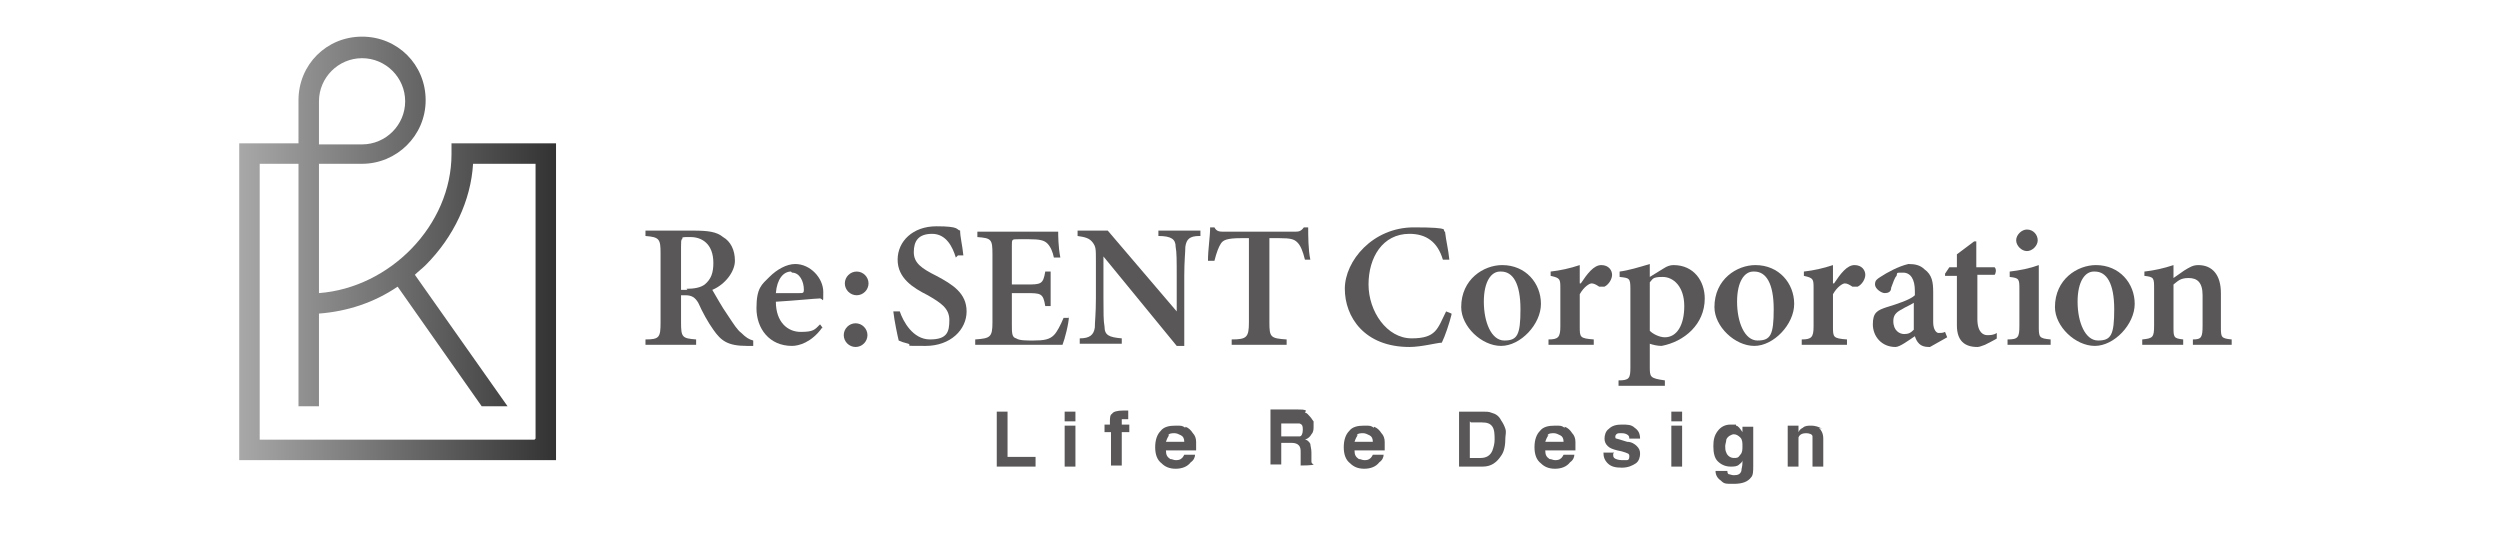 <?xml version="1.0" encoding="UTF-8"?>
<svg xmlns="http://www.w3.org/2000/svg" xmlns:xlink="http://www.w3.org/1999/xlink" id="Livello_9" version="1.1" viewBox="0 0 232 51.8">
  <defs>
    <style>
      .st0 {
        fill: none;
      }

      .st1 {
        fill: url(#Nuovo_campione_sfumatura_51);
      }

      .st2 {
        fill: url(#Nuovo_campione_sfumatura_512);
      }

      .st3 {
        fill: url(#Nuovo_campione_sfumatura_511);
      }

      .st4 {
        fill: #595757;
      }
    </style>
    <linearGradient id="Nuovo_campione_sfumatura_51" data-name="Nuovo campione sfumatura 51" x1="23.1" y1="-128.2" x2="110" y2="-128.2" gradientUnits="userSpaceOnUse">
      <stop offset="0" stop-color="#a8a8a8"></stop>
      <stop offset="1" stop-color="#333"></stop>
    </linearGradient>
    <linearGradient id="Nuovo_campione_sfumatura_511" data-name="Nuovo campione sfumatura 51" x1="22.2" y1="23.1" x2="51.5" y2="23.1" xlink:href="#Nuovo_campione_sfumatura_51"></linearGradient>
    <linearGradient id="Nuovo_campione_sfumatura_512" data-name="Nuovo campione sfumatura 51" x1="90.2" y1="186" x2="119.6" y2="186" xlink:href="#Nuovo_campione_sfumatura_51"></linearGradient>
  </defs>
  <g>
    <g>
      <path class="st4" d="M163.9-101.5c-.4,0-.9,0-1.5,0-5.2-.2-7.1-1.5-9.1-4.6-1.4-2.1-2.8-4.9-4.2-7.3-.8-1.4-1.6-2-3.6-2h-1.1v7.3c0,4,.4,4.4,4.1,4.7v1.5h-13.8v-1.5c3.7-.3,4.2-.7,4.2-4.7v-18.8c0-3.9-.4-4.3-4-4.7v-1.5h12.9c4,0,6.4.4,8.3,1.7,1.9,1.3,3.2,3.4,3.2,6.4s-2.7,6.6-6.1,8c.8,1.5,2.6,4.7,4.1,6.9,1.7,2.6,2.7,4,3.8,5.2,1.1,1.2,2,1.8,3.1,2.1l-.3,1.4ZM146-117.2c2.2,0,3.8-.3,4.9-1.3,1.7-1.4,2.4-3.3,2.4-5.8,0-5.2-3.1-7.1-6.2-7.1s-2,.2-2.4.5c-.3.3-.4.8-.4,1.9v11.8h1.6Z"></path>
      <path class="st4" d="M183.1-106.4c-2.9,4.1-6.5,5.1-8.4,5.1-6.2,0-9.7-4.8-9.7-10.3s1.4-6.5,3.4-8.6c2.1-2.2,4.7-3.5,7.2-3.5h0c4.3,0,7.6,3.7,7.6,7.6s-.3,1.5-1.3,1.7c-.8,0-6.7.6-11.8.8.1,5.7,3.3,8.3,6.7,8.3s3.7-.7,5.4-2.2l.8,1.2ZM174.6-121.8c-2,0-3.8,2.2-4.2,6,2.2,0,4.3,0,6.6-.1.8,0,1.1-.2,1.1-1,0-2.5-1.3-4.9-3.4-4.9h0Z"></path>
      <path class="st4" d="M192.6-122c1.8,0,3.2,1.3,3.2,3.3s-1.3,3.3-3.2,3.3-3.2-1.4-3.2-3.3,1.3-3.3,3.2-3.3h0ZM192.5-101.4c-1.8,0-3.2-1.3-3.2-3.3s1.3-3.3,3.2-3.3,3.2,1.4,3.2,3.3-1.3,3.3-3.2,3.3h0Z"></path>
      <path class="st4" d="M220-125.6c-.9-3-2.6-6.5-6.5-6.5s-5,2.2-5,5,2,4.5,6.1,6.6c4.6,2.3,8.4,4.8,8.4,9.8s-4.5,9.5-11.4,9.5-3.5-.3-4.8-.7c-1.3-.4-2.2-.7-2.7-1-.4-1.2-1.1-5.2-1.4-7.9l1.6-.4c.9,3,3.5,8.2,8.2,8.2s5.2-2.1,5.2-5.3-2.3-4.9-5.9-6.8c-4.3-2.2-8.2-4.7-8.2-9.6s4-9.1,10.6-9.1,5.2.8,6.4,1.2c.2,1.7.5,3.8.9,6.8l-1.6.3Z"></path>
      <path class="st4" d="M251-109.8c-.3,2-1.3,6.4-1.7,7.8h-24.1v-1.5c4.2-.3,4.6-.7,4.6-4.7v-18.8c0-4.2-.4-4.5-4-4.8v-1.5h22.2c0,1,.3,4.3.5,7.1l-1.6.2c-.4-1.8-1-3.2-1.8-4.1-.8-1-2.1-1.3-5.1-1.3h-2.8c-1.7,0-1.8,0-1.8,1.6v10.5h3.7c4.2,0,4.7-.3,5.3-3.7h1.6v9.5h-1.6c-.6-3.4-1.2-3.7-5.3-3.7h-3.8v8.6c0,2.3.2,3.5,1.2,3.9.9.5,2.6.5,4.6.5,2.9,0,4.5-.3,5.6-1.6.9-1,1.8-2.6,2.6-4.6l1.6.3Z"></path>
      <path class="st4" d="M286.6-131.7c-2.6.1-3.7.8-3.9,2.9-.2,1.5-.4,3.7-.4,8v19.3h-2l-20.2-24.4h0v11.3c0,4.3.2,6.5.3,7.9.2,2.3,1.2,3,4.6,3.2v1.5h-11.6v-1.5c2.7-.2,3.8-.9,4-3.1.2-1.6.4-3.8.4-8v-10.3c0-3.3,0-3.9-1-5.1-1-1.2-2-1.6-4.1-1.8v-1.5h8.2l19,22.2h.1v-9.7c0-4.3-.2-6.5-.3-7.9-.2-2.1-1.3-2.8-4.8-3v-1.5h11.6v1.5Z"></path>
      <path class="st4" d="M315.8-125.3c-.6-2.5-1.2-3.9-1.9-4.8-.8-1-1.9-1.3-5-1.3h-2.6v23.2c0,4,.4,4.4,4.8,4.7v1.5h-15v-1.5c4.2-.3,4.6-.7,4.6-4.7v-23.2h-2.1c-4,0-4.9.5-5.6,1.4-.7.8-1.3,2.4-1.8,4.6h-1.6c.2-3.3.5-6.6.6-9.1h1.1c.7,1.1,1.3,1.2,2.7,1.2h19.3c1.3,0,1.8-.3,2.6-1.2h1.1c0,2.1.2,6.1.5,9h-1.6Z"></path>
      <path class="st4" d="M355.8-110.1c-.6,2.3-1.9,6-2.7,7.6-1.3.3-5.6,1.3-8.9,1.3-12.5,0-17.8-8.3-17.8-16s7.7-16.7,18.9-16.7,7.4,1,8.7,1.3c.4,2.6.8,4.8,1.1,7.7l-1.6.3c-1.4-5.5-4.9-7.3-9.1-7.3-7.4,0-11.4,6.6-11.4,13.8s5,14.9,11.8,14.9,7.2-2.6,9.6-7.4l1.6.6Z"></path>
      <path class="st4" d="M369.9-123.7c6.4,0,10.7,5,10.7,10.8s-5.6,11.6-10.9,11.6-11-5.4-11-10.7c0-7.8,6.1-11.6,11.2-11.6h0ZM369.1-121.9c-2.3,0-4.5,2.7-4.5,8.2s2.2,10.6,5.5,10.6,4.4-1.5,4.4-8.5-1.9-10.3-5.4-10.3h0Z"></path>
      <path class="st4" d="M391.3-118.6c1.6-2.8,3.6-5.1,5.6-5.1s3.1,1.3,3.1,2.8-.9,2.6-2.1,3.1c-.6.2-1.1,0-1.4-.2-.8-.6-1.4-1-2.2-1s-2.2.9-3.1,3.1v8.9c0,3,.2,3.3,3.9,3.6v1.4h-12.4v-1.4c2.7-.3,3.2-.5,3.2-3.6v-10.3c0-2.7-.3-2.9-2.7-3.4v-1.3c2.7-.3,5.3-.9,8-1.8v5.1h0Z"></path>
      <path class="st4" d="M414-122.8c.9-.6,1.8-.9,2.5-.9,5.5,0,8.6,4.6,8.6,9.2,0,7.1-5.6,11.7-11.8,13.1-1.3,0-2.4-.4-3.1-.7v6.2c0,3.1.3,3.4,4,3.7v1.4h-12.7v-1.4c3.1-.3,3.4-.6,3.4-3.5v-21.7c0-2.8-.3-3-2.9-3.4v-1.3c2.4-.4,5.4-1.3,8.2-2.2v3.6l3.8-2.3ZM410.3-105.6c1,1,2.8,1.9,4.1,1.9,3.1,0,5.3-3.3,5.3-8.5s-3-8.1-5.8-8.1-2.6.7-3.7,1.4v13.2Z"></path>
      <path class="st4" d="M439.3-123.7c6.4,0,10.7,5,10.7,10.8s-5.6,11.6-10.9,11.6-11-5.4-11-10.7c0-7.8,6.1-11.6,11.2-11.6h0ZM438.6-121.9c-2.3,0-4.5,2.7-4.5,8.2s2.2,10.6,5.5,10.6,4.4-1.5,4.4-8.5-1.9-10.3-5.4-10.3h0Z"></path>
      <path class="st4" d="M460.7-118.6c1.6-2.8,3.6-5.1,5.6-5.1s3.1,1.3,3.1,2.8-.9,2.6-2.1,3.1c-.6.2-1.1,0-1.4-.2-.8-.6-1.4-1-2.2-1s-2.2.9-3.1,3.1v8.9c0,3,.2,3.3,3.9,3.6v1.4h-12.4v-1.4c2.7-.3,3.2-.5,3.2-3.6v-10.3c0-2.7-.3-2.9-2.7-3.4v-1.3c2.7-.3,5.3-.9,8-1.8v5.1h0Z"></path>
      <path class="st4" d="M486.8-101.4c-1.2,0-2.1-.4-2.7-1-.7-.6-1-1.3-1.2-1.9-1.9,1.3-4.2,2.9-5.3,2.9-3.8,0-6.3-3.1-6.3-6.1s1.2-3.7,3.8-4.7c2.8-1,6.5-2.2,7.6-3.1v-1.3c0-3.2-1.3-5-3.3-5s-1.3.3-1.8.9c-.5.7-1,1.8-1.4,3.3-.3,1.1-.9,1.4-1.8,1.4s-2.6-1.1-2.6-2.3.6-1.4,1.6-2.2c1.7-1.2,5-2.9,7.7-3.4,1.8,0,3.2.4,4.4,1.4,2,1.5,2.4,3.5,2.4,6.2v8.3c0,2.2.8,2.8,1.6,2.8s1.2-.2,1.7-.4l.5,1.4-4.8,2.6ZM482.7-113.4c-.9.5-2.3,1.2-3.3,1.7-1.6.8-2.5,1.7-2.5,3.4,0,2.6,1.8,3.7,3.1,3.7s1.9-.4,2.7-1.1v-7.6Z"></path>
      <path class="st4" d="M502.4-101.9c-.9.4-1.6.6-2,.6-3.5,0-5.5-1.8-5.5-6v-13.6h-3.1l-.2-.5,1.3-1.6h2v-3.5l4.6-3.6.7.2v6.8h5c.5.5.4,1.8-.3,2.2h-4.7v12c0,3.8,1.7,4.3,2.7,4.3s1.9-.3,2.6-.6l.4,1.5-3.7,1.8Z"></path>
      <path class="st4" d="M508.3-101.9v-1.4c2.9-.3,3.2-.5,3.2-3.9v-9.7c0-3.1-.2-3.3-2.8-3.7v-1.3c2.7-.3,5.6-1,8.1-1.8v16.5c0,3.3.2,3.6,3.2,3.9v1.4h-11.7ZM513.9-133.6c1.7,0,3,1.3,3,3.1s-1.3,3-3.1,3-3-1.4-3-3,1.4-3.1,3-3.1h0Z"></path>
      <path class="st4" d="M532.8-123.7c6.4,0,10.7,5,10.7,10.8s-5.6,11.6-10.9,11.6-11-5.4-11-10.7c0-7.8,6.1-11.6,11.2-11.6h0ZM532-121.9c-2.3,0-4.5,2.7-4.5,8.2s2.2,10.6,5.5,10.6,4.4-1.5,4.4-8.5-1.9-10.3-5.4-10.3h0Z"></path>
      <path class="st4" d="M559.5-101.9v-1.4c2.3-.3,2.6-.5,2.6-3.9v-8.1c0-3.4-1.4-4.9-3.7-4.9s-2.8.8-4.2,1.8v11.5c0,3.1.3,3.3,2.6,3.6v1.4h-11.2v-1.4c3.1-.4,3.3-.5,3.3-3.7v-10c0-2.9-.2-3.1-2.7-3.6v-1.3c2.6-.4,5.4-1,8-1.9v3.7c1-.7,2-1.4,3.1-2.2,1.4-.9,2.5-1.4,3.8-1.4,3.8,0,6.3,2.8,6.3,7.6v9.2c0,3.1.3,3.2,2.9,3.6v1.4h-10.8Z"></path>
    </g>
    <g>
      <path class="st4" d="M230.7-83.5h3.2v12.4h7.6v2.7h-10.7v-15.2Z"></path>
      <path class="st4" d="M252.7-80.9h-3v-2.7h3v2.7ZM249.8-79.6h3v11.2h-3v-11.2Z"></path>
      <path class="st4" d="M266.7-83.7c.2,0,.4,0,.6,0v2.4c-.2,0-.4,0-.8,0-.4,0-.7,0-.8.3-.1.2-.2.4-.2.6v.9h1.9v2.1h-1.9v9.1h-2.9v-9.1h-1.6v-2.1h1.6v-.7c0-1.2.2-2,.6-2.5.4-.7,1.5-1,3.1-1s.4,0,.5,0Z"></path>
      <path class="st4" d="M282.8-79.4c.8.4,1.4.9,1.9,1.7.5.7.8,1.4.9,2.3,0,.5.1,1.3,0,2.2h-8.2c0,1.1.4,1.9,1.2,2.4.4.3,1,.4,1.6.4s1.2-.2,1.6-.5c.2-.2.4-.4.6-.8h3c0,.7-.4,1.3-1.1,2-1,1.1-2.4,1.6-4.2,1.6s-2.8-.5-4-1.4c-1.1-.9-1.7-2.4-1.7-4.5s.5-3.4,1.5-4.5c1-1,2.4-1.6,4-1.6s1.9.2,2.6.5ZM278.4-76.8c-.4.4-.7,1-.8,1.7h5.1c0-.8-.3-1.4-.8-1.8-.5-.4-1-.6-1.7-.6s-1.3.2-1.8.6Z"></path>
      <path class="st4" d="M315.7-83.1c.6.2,1,.6,1.4,1.1.3.4.6.8.8,1.3.2.5.3,1,.3,1.6s-.2,1.4-.5,2.1c-.4.7-1,1.2-1.8,1.5.7.3,1.2.7,1.5,1.2.3.5.4,1.3.4,2.4v1c0,.7,0,1.2,0,1.4,0,.4.3.7.6.9v.4h-3.5c0-.3-.2-.6-.2-.8,0-.4-.1-.9-.1-1.3v-1.4c0-1-.2-1.6-.5-1.9-.3-.3-.9-.5-1.8-.5h-3.1v6h-3.1v-15.2h7.3c1,0,1.8.1,2.4.4ZM309.2-80.9v4.1h3.4c.7,0,1.2,0,1.5-.2.6-.3.9-.9.9-1.7s-.3-1.5-.9-1.9c-.3-.2-.8-.3-1.5-.3h-3.5Z"></path>
      <path class="st4" d="M334.7-79.4c.8.4,1.4.9,1.9,1.7.5.7.8,1.4.9,2.3,0,.5.1,1.3,0,2.2h-8.2c0,1.1.4,1.9,1.2,2.4.5.3,1,.4,1.6.4s1.2-.2,1.6-.5c.2-.2.4-.4.6-.8h3c0,.7-.4,1.3-1.1,2-1,1.1-2.4,1.6-4.2,1.6s-2.8-.5-4-1.4c-1.1-.9-1.7-2.4-1.7-4.5s.5-3.4,1.5-4.5c1-1,2.4-1.6,4-1.6s1.9.2,2.6.5ZM330.3-76.8c-.4.4-.7,1-.8,1.7h5.1c0-.8-.3-1.4-.8-1.8-.5-.4-1-.6-1.7-.6s-1.3.2-1.8.6Z"></path>
      <path class="st4" d="M366.8-83.2c1.1.4,1.9,1,2.6,1.9.5.8.9,1.6,1.1,2.4s.3,1.7.3,2.5c0,2-.4,3.7-1.2,5.1-1.1,1.9-2.8,2.8-5.1,2.8h-6.5v-15.2h6.5c.9,0,1.7.1,2.4.3ZM360.9-80.9v9.9h2.9c1.5,0,2.5-.7,3.1-2.2.3-.8.5-1.8.5-2.9s-.2-2.7-.7-3.6c-.5-.8-1.4-1.2-2.9-1.2h-2.9Z"></path>
      <path class="st4" d="M386.9-79.4c.8.4,1.4.9,1.9,1.7.5.7.8,1.4.9,2.3,0,.5.1,1.3,0,2.2h-8.2c0,1.1.4,1.9,1.2,2.4.4.3,1,.4,1.6.4s1.2-.2,1.6-.5c.2-.2.4-.4.6-.8h3c0,.7-.4,1.3-1.1,2-1,1.1-2.4,1.6-4.2,1.6s-2.8-.5-4-1.4c-1.1-.9-1.7-2.4-1.7-4.5s.5-3.4,1.5-4.5c1-1,2.4-1.6,4-1.6s1.9.2,2.6.5ZM382.5-76.8c-.4.4-.7,1-.8,1.7h5.1c0-.8-.3-1.4-.8-1.8-.5-.4-1-.6-1.7-.6s-1.3.2-1.8.6Z"></path>
      <path class="st4" d="M400.4-71.9c0,.5.2.9.4,1.1.4.4,1,.6,2,.6s1,0,1.4-.3c.3-.2.5-.4.5-.8s-.1-.6-.4-.8c-.3-.2-1.3-.5-3.1-.9-1.3-.3-2.2-.7-2.7-1.2-.5-.5-.8-1.1-.8-2s.4-1.9,1.2-2.7c.8-.7,2-1.1,3.4-1.1s2.5.3,3.4.8c.9.6,1.4,1.5,1.5,2.9h-2.9c0-.4-.1-.7-.3-.9-.3-.4-.9-.6-1.7-.6s-1.1,0-1.4.3c-.3.2-.4.4-.4.7s.1.6.4.7c.3.2,1.3.4,3.1.8,1.2.3,2,.7,2.6,1.2.6.6.9,1.3.9,2.1s-.4,2-1.2,2.7c-.8.7-2.1,1.1-3.8,1.1s-3.1-.4-3.9-1.1c-.8-.7-1.3-1.7-1.3-2.8h3Z"></path>
      <path class="st4" d="M419.2-80.9h-3v-2.7h3v2.7ZM416.3-79.6h3v11.2h-3v-11.2Z"></path>
      <path class="st4" d="M434.1-79.6c.7.3,1.3.8,1.7,1.6v-1.6h2.9v10.6c0,1.4-.2,2.5-.7,3.3-.8,1.3-2.4,1.9-4.8,1.9s-2.6-.3-3.5-.8c-.9-.6-1.4-1.4-1.5-2.5h3.2c0,.3.2.6.4.7.3.3.8.4,1.6.4,1.1,0,1.8-.4,2.1-1.1.2-.5.4-1.2.4-2.3v-.7c-.3.5-.6.8-.9,1.1-.6.4-1.3.7-2.3.7-1.4,0-2.6-.5-3.5-1.5-.9-1-1.3-2.4-1.3-4.1s.4-3.1,1.2-4.2c.8-1.1,2-1.7,3.5-1.7s1.1,0,1.5.3ZM435.1-71.5c.5-.5.7-1.3.7-2.5s-.2-1.9-.7-2.4c-.4-.6-1-.8-1.8-.8s-1.7.5-2.1,1.5c-.2.5-.3,1.1-.3,1.9s.1,1.2.3,1.7c.4.9,1.1,1.4,2.1,1.4s1.3-.3,1.7-.8Z"></path>
      <path class="st4" d="M456.9-78.9c.7.6,1.1,1.6,1.1,3v7.6h-3v-6.8c0-.6,0-1-.2-1.4-.3-.6-.8-.9-1.6-.9s-1.7.4-2,1.3c-.2.4-.3,1-.3,1.7v6.1h-2.9v-11.2h2.8v1.6c.4-.6.7-1,1.1-1.2.6-.5,1.4-.7,2.3-.7s2.1.3,2.8.9Z"></path>
    </g>
    <g>
      <path class="st0" d="M68.6-168.8c0-6.5-5.2-11.7-11.7-11.7s-11.7,5.2-11.7,11.7v11.7h11.7c6.5,0,11.7-5.2,11.7-11.7Z"></path>
      <path class="st1" d="M81.6-157.1v2.9c0,19.5-16.7,36.7-36.5,38.2v-35.4h11.7c9.6,0,17.4-7.8,17.4-17.4s-7.8-17.4-17.4-17.4-17.4,7.8-17.4,17.4v11.7h-16.3v86.9h86.9v-86.9h-28.4ZM45.2-168.8c0-6.5,5.2-11.7,11.7-11.7s11.7,5.2,11.7,11.7-5.2,11.7-11.7,11.7h-11.7v-11.7ZM104.3-75.9H28.9v-75.4h10.6v66.6h5.7v-25.5c7.7-.5,15-3,21.5-7.3l23.2,32.7h7l-25.6-36.2c1-.8,2-1.7,2.9-2.7,7.7-7.7,12.3-17.6,13.1-27.8h17v75.4Z"></path>
    </g>
  </g>
  <g id="LHBywv">
    <image id="LHBywv1" data-name="LHBywv" width="251" height="56" transform="translate(69 -306.1)"></image>
  </g>
  <g id="LHBywv2" data-name="LHBywv">
    <image id="LHBywv3" data-name="LHBywv" width="251" height="56" transform="translate(-268.8) scale(.9)"></image>
  </g>
  <g>
    <g>
      <path class="st4" d="M69.8,32.1c-.1,0-.3,0-.5,0-1.8,0-2.4-.5-3.1-1.5-.5-.7-1-1.6-1.4-2.5-.3-.5-.6-.7-1.2-.7h-.4v2.5c0,1.4.1,1.5,1.4,1.6v.5h-4.7v-.5c1.3,0,1.4-.2,1.4-1.6v-6.4c0-1.3-.1-1.5-1.4-1.6v-.5h4.4c1.4,0,2.2.1,2.8.6.7.4,1.1,1.2,1.1,2.2s-.9,2.2-2.1,2.7c.3.5.9,1.6,1.4,2.3.6.9.9,1.4,1.3,1.7.4.4.7.6,1.1.7v.5ZM63.7,26.8c.7,0,1.3-.1,1.7-.4.6-.5.8-1.1.8-2,0-1.8-1.1-2.4-2.1-2.4s-.7,0-.8.2c-.1,0-.1.3-.1.7v4h.6Z"></path>
      <path class="st4" d="M76.3,30.4c-1,1.4-2.2,1.7-2.8,1.7-2.1,0-3.3-1.6-3.3-3.5s.5-2.2,1.2-2.9c.7-.7,1.6-1.2,2.4-1.2h0c1.4,0,2.6,1.3,2.6,2.6s0,.5-.4.6c-.3,0-2.3.2-4,.3,0,1.9,1.1,2.8,2.3,2.8s1.3-.2,1.8-.7l.3.4ZM73.4,25.2c-.7,0-1.3.7-1.4,2,.7,0,1.5,0,2.2,0,.3,0,.4,0,.4-.3,0-.8-.4-1.6-1.1-1.6h0Z"></path>
      <path class="st4" d="M79.5,25.2c.6,0,1.1.5,1.1,1.1s-.5,1.1-1.1,1.1-1.1-.5-1.1-1.1.5-1.1,1.1-1.1h0ZM79.4,32.2c-.6,0-1.1-.5-1.1-1.1s.5-1.1,1.1-1.1,1.1.5,1.1,1.1-.5,1.1-1.1,1.1h0Z"></path>
      <path class="st4" d="M88.7,23.9c-.3-1-.9-2.2-2.2-2.2s-1.7.7-1.7,1.7.7,1.5,2.1,2.2c1.5.8,2.8,1.6,2.8,3.3s-1.5,3.2-3.8,3.2-1.2,0-1.6-.2c-.4-.1-.7-.2-.9-.3-.1-.4-.4-1.8-.5-2.7h.6c.3.9,1.2,2.6,2.8,2.6s1.8-.7,1.8-1.8-.8-1.6-2-2.3c-1.4-.7-2.8-1.6-2.8-3.3s1.4-3.1,3.6-3.1,1.8.3,2.2.4c0,.6.2,1.3.3,2.3h-.5Z"></path>
      <path class="st4" d="M99.2,29.3c0,.7-.4,2.2-.6,2.7h-8.1v-.5c1.4-.1,1.6-.2,1.6-1.6v-6.3c0-1.4-.1-1.5-1.4-1.6v-.5h7.5c0,.3,0,1.4.2,2.4h-.6c-.1-.5-.3-1-.6-1.3-.3-.3-.7-.4-1.7-.4h-1c-.6,0-.6,0-.6.6v3.6h1.3c1.4,0,1.6,0,1.8-1.2h.5v3.2h-.5c-.2-1.2-.4-1.2-1.8-1.2h-1.3v2.9c0,.8,0,1.2.4,1.3.3.2.9.2,1.6.2,1,0,1.5-.1,1.9-.5.3-.3.6-.9.9-1.6h.5Z"></path>
      <path class="st4" d="M111.3,21.9c-.9,0-1.2.3-1.3,1,0,.5-.1,1.3-.1,2.7v6.5h-.7l-6.8-8.3h0v3.8c0,1.4,0,2.2.1,2.7,0,.8.4,1,1.6,1.1v.5h-3.9v-.5c.9,0,1.3-.3,1.4-1,0-.5.1-1.3.1-2.7v-3.5c0-1.1,0-1.3-.3-1.7-.3-.4-.7-.5-1.4-.6v-.5h2.8l6.4,7.5h0v-3.3c0-1.4,0-2.2-.1-2.7,0-.7-.4-1-1.6-1v-.5h3.9v.5Z"></path>
      <path class="st4" d="M121.1,24.1c-.2-.8-.4-1.3-.7-1.6-.3-.3-.6-.4-1.7-.4h-.9v7.8c0,1.4.1,1.5,1.6,1.6v.5h-5.1v-.5c1.4,0,1.6-.2,1.6-1.6v-7.8h-.7c-1.4,0-1.7.2-1.9.5-.2.3-.4.8-.6,1.6h-.6c0-1.1.2-2.2.2-3.1h.4c.2.4.5.4.9.4h6.5c.4,0,.6,0,.9-.4h.4c0,.7,0,2.1.2,3h-.5Z"></path>
      <path class="st4" d="M134.7,29.2c-.2.8-.6,2-.9,2.6-.4,0-1.9.4-3,.4-4.2,0-6-2.8-6-5.4s2.6-5.7,6.4-5.7,2.5.3,2.9.4c.1.9.3,1.6.4,2.6h-.6c-.5-1.7-1.6-2.4-3.1-2.4-2.5,0-3.8,2.2-3.8,4.7s1.7,5,4,5,2.4-.9,3.2-2.5l.5.2Z"></path>
      <path class="st4" d="M139.4,24.6c2.2,0,3.6,1.7,3.6,3.6s-1.9,3.9-3.7,3.9-3.7-1.8-3.7-3.6c0-2.6,2.1-3.9,3.8-3.9h0ZM139.2,25.2c-.8,0-1.5.9-1.5,2.8s.7,3.6,1.9,3.6,1.5-.5,1.5-2.9-.7-3.5-1.8-3.5h0Z"></path>
      <path class="st4" d="M146.7,26.3c.6-.9,1.2-1.7,1.9-1.7s1,.5,1,.9-.3.9-.7,1.1c-.2,0-.4,0-.5,0-.3-.2-.5-.3-.7-.3s-.7.3-1.1,1v3c0,1,0,1.1,1.3,1.2v.5h-4.2v-.5c.9,0,1.1-.2,1.1-1.2v-3.5c0-.9,0-1-.9-1.2v-.4c.9-.1,1.8-.3,2.7-.6v1.7h0Z"></path>
      <path class="st4" d="M154.4,24.9c.3-.2.6-.3.9-.3,1.9,0,2.9,1.5,2.9,3.1,0,2.4-1.9,4-4,4.4-.4,0-.8-.1-1.1-.2v2.1c0,1,0,1.1,1.4,1.3v.5h-4.3v-.5c1,0,1.1-.2,1.1-1.2v-7.3c0-1-.1-1-1-1.1v-.5c.8-.1,1.8-.4,2.8-.7v1.2l1.3-.8ZM153.1,30.7c.3.3.9.6,1.4.6,1.1,0,1.8-1.1,1.8-2.9s-1-2.7-2-2.7-.9.2-1.2.5v4.5Z"></path>
      <path class="st4" d="M162.9,24.6c2.2,0,3.6,1.7,3.6,3.6s-1.9,3.9-3.7,3.9-3.7-1.8-3.7-3.6c0-2.6,2.1-3.9,3.8-3.9h0ZM162.7,25.2c-.8,0-1.5.9-1.5,2.8s.7,3.6,1.9,3.6,1.5-.5,1.5-2.9-.7-3.5-1.8-3.5h0Z"></path>
      <path class="st4" d="M170.2,26.3c.6-.9,1.2-1.7,1.9-1.7s1,.5,1,.9-.3.9-.7,1.1c-.2,0-.4,0-.5,0-.3-.2-.5-.3-.7-.3s-.7.3-1.1,1v3c0,1,0,1.1,1.3,1.2v.5h-4.2v-.5c.9,0,1.1-.2,1.1-1.2v-3.5c0-.9,0-1-.9-1.2v-.4c.9-.1,1.8-.3,2.7-.6v1.7h0Z"></path>
      <path class="st4" d="M179,32.2c-.4,0-.7-.1-.9-.3-.2-.2-.3-.4-.4-.7-.6.4-1.4,1-1.8,1-1.3,0-2.1-1-2.1-2.1s.4-1.3,1.3-1.6c1-.3,2.2-.7,2.6-1.1v-.4c0-1.1-.4-1.7-1.1-1.7s-.5,0-.6.3c-.2.2-.3.6-.5,1.1,0,.4-.3.5-.6.5s-.9-.4-.9-.8.2-.5.5-.7c.6-.4,1.7-1,2.6-1.2.6,0,1.1.1,1.5.5.7.5.8,1.2.8,2.1v2.8c0,.7.3,1,.5,1s.4,0,.6-.1l.2.5-1.6.9ZM177.6,28.1c-.3.2-.8.4-1.1.6-.6.3-.8.6-.8,1.1,0,.9.6,1.2,1,1.2s.6-.1.9-.4v-2.6Z"></path>
      <path class="st4" d="M184.2,32c-.3.1-.5.2-.7.2-1.2,0-1.9-.6-1.9-2v-4.6h-1.1v-.2c0,0,.4-.6.4-.6h.7v-1.2l1.6-1.2h.2v2.4h1.7c.2.2.1.6,0,.7h-1.6v4.1c0,1.3.6,1.5.9,1.5s.6,0,.9-.2v.5c.1,0-1.1.6-1.1.6Z"></path>
      <path class="st4" d="M186.3,32v-.5c1,0,1.1-.2,1.1-1.3v-3.3c0-1,0-1.1-.9-1.2v-.5c.9-.1,1.9-.3,2.7-.6v5.6c0,1.1,0,1.2,1.1,1.3v.5h-4ZM188.1,21.3c.6,0,1,.5,1,1s-.5,1-1,1-1-.5-1-1,.5-1,1-1h0Z"></path>
      <path class="st4" d="M194.5,24.6c2.2,0,3.6,1.7,3.6,3.6s-1.9,3.9-3.7,3.9-3.7-1.8-3.7-3.6c0-2.6,2.1-3.9,3.8-3.9h0ZM194.3,25.2c-.8,0-1.5.9-1.5,2.8s.7,3.6,1.9,3.6,1.5-.5,1.5-2.9-.7-3.5-1.8-3.5h0Z"></path>
      <path class="st4" d="M203.5,32v-.5c.8,0,.9-.2.9-1.3v-2.8c0-1.2-.5-1.6-1.3-1.6s-1,.3-1.4.6v3.9c0,1,0,1.1.9,1.2v.5h-3.8v-.5c1-.1,1.1-.2,1.1-1.3v-3.4c0-1,0-1.1-.9-1.2v-.4c.9-.1,1.8-.3,2.7-.6v1.2c.3-.2.7-.5,1-.7.5-.3.8-.5,1.3-.5,1.3,0,2.1.9,2.1,2.6v3.1c0,1,0,1.1,1,1.2v.5h-3.6Z"></path>
    </g>
    <g>
      <path class="st4" d="M92.4,38.2h1.1v4.2h2.6v.9h-3.6v-5.1Z"></path>
      <path class="st4" d="M99.8,39.1h-1v-.9h1v.9ZM98.8,39.5h1v3.8h-1v-3.8Z"></path>
      <path class="st4" d="M104.5,38.1c0,0,.1,0,.2,0v.8c0,0-.1,0-.3,0-.1,0-.2,0-.3,0,0,0,0,.1,0,.2v.3h.7v.7h-.7v3.1h-1v-3.1h-.6v-.7h.5v-.2c0-.4,0-.7.2-.8.1-.2.5-.3,1-.3s.1,0,.2,0Z"></path>
      <path class="st4" d="M110,39.6c.3.1.5.3.7.6.2.2.3.5.3.8,0,.2,0,.4,0,.8h-2.8c0,.4.1.6.4.8.2,0,.3.1.5.1s.4,0,.6-.2c0,0,.1-.1.2-.3h1c0,.2-.1.5-.4.7-.3.4-.8.6-1.4.6s-1-.2-1.3-.5c-.4-.3-.6-.8-.6-1.5s.2-1.2.5-1.5c.3-.4.8-.5,1.4-.5s.6,0,.9.2ZM108.5,40.4c-.1.1-.2.3-.3.6h1.7c0-.3-.1-.5-.3-.6-.2-.1-.4-.2-.6-.2s-.5,0-.6.2Z"></path>
      <path class="st4" d="M121.1,38.3c.2,0,.3.2.5.4.1.1.2.3.3.4,0,.2,0,.3,0,.5s0,.5-.2.7c-.1.2-.3.4-.6.5.2,0,.4.2.5.4,0,.2.1.4.1.8v.3c0,.2,0,.4,0,.5,0,.1,0,.2.2.3h0c0,.1-1.2.1-1.2.1,0-.1,0-.2,0-.3,0-.1,0-.3,0-.4v-.5c0-.3,0-.5-.2-.7-.1-.1-.3-.2-.6-.2h-1v2h-1v-5.1h2.5c.4,0,.6,0,.8.1ZM118.9,39.1v1.4h1.2c.2,0,.4,0,.5,0,.2,0,.3-.3.3-.6s0-.5-.3-.6c-.1,0-.3,0-.5,0h-1.2Z"></path>
      <path class="st4" d="M127.5,39.6c.3.1.5.3.7.6.2.2.3.5.3.8,0,.2,0,.4,0,.8h-2.8c0,.4.1.6.4.8.2,0,.3.1.5.1s.4,0,.6-.2c0,0,.1-.1.2-.3h1c0,.2-.1.5-.4.7-.3.4-.8.6-1.4.6s-1-.2-1.3-.5c-.4-.3-.6-.8-.6-1.5s.2-1.2.5-1.5c.3-.4.8-.5,1.4-.5s.6,0,.9.2ZM126,40.4c-.1.1-.2.3-.3.6h1.7c0-.3-.1-.5-.3-.6-.2-.1-.4-.2-.6-.2s-.5,0-.6.2Z"></path>
      <path class="st4" d="M138.4,38.3c.4.1.7.3.9.7.2.3.3.5.4.8s0,.6,0,.8c0,.7-.1,1.3-.4,1.7-.4.6-.9,1-1.7,1h-2.2v-5.1h2.2c.3,0,.6,0,.8.1ZM136.4,39.1v3.4h1c.5,0,.9-.2,1.1-.7.1-.3.2-.6.2-1s0-.9-.2-1.2c-.2-.3-.5-.4-1-.4h-1Z"></path>
      <path class="st4" d="M145.2,39.6c.3.1.5.3.7.6.2.2.3.5.3.8,0,.2,0,.4,0,.8h-2.8c0,.4.1.6.4.8.2,0,.3.1.5.1s.4,0,.6-.2c0,0,.1-.1.2-.3h1c0,.2-.1.5-.4.7-.3.4-.8.6-1.4.6s-1-.2-1.3-.5c-.4-.3-.6-.8-.6-1.5s.2-1.2.5-1.5c.3-.4.8-.5,1.4-.5s.6,0,.9.2ZM143.7,40.4c-.1.1-.2.3-.3.6h1.7c0-.3-.1-.5-.3-.6-.2-.1-.4-.2-.6-.2s-.5,0-.6.2Z"></path>
      <path class="st4" d="M149.7,42.1c0,.2,0,.3.1.4.1.1.4.2.7.2s.4,0,.5,0c.1,0,.2-.1.2-.3s0-.2-.1-.3c0,0-.4-.2-1-.3-.4-.1-.7-.2-.9-.4-.2-.2-.3-.4-.3-.7s.1-.7.4-.9c.3-.3.7-.4,1.2-.4s.9,0,1.2.3c.3.2.5.5.5,1h-1c0-.1,0-.2-.1-.3-.1-.1-.3-.2-.6-.2s-.4,0-.5.1c0,0-.1.1-.1.2s0,.2.1.2c0,0,.4.1,1,.3.4,0,.7.2.9.4.2.2.3.4.3.7s-.1.7-.4.9c-.3.2-.7.4-1.3.4s-1-.1-1.3-.4c-.3-.3-.4-.6-.4-1h1Z"></path>
      <path class="st4" d="M156.1,39.1h-1v-.9h1v.9ZM155.1,39.5h1v3.8h-1v-3.8Z"></path>
      <path class="st4" d="M161.1,39.5c.2,0,.4.3.6.6v-.5h1v3.6c0,.5,0,.9-.2,1.1-.3.4-.8.6-1.6.6s-.9,0-1.2-.3c-.3-.2-.5-.5-.5-.9h1.1c0,.1,0,.2.1.3.1,0,.3.1.5.1.4,0,.6-.1.7-.4,0-.2.1-.4.1-.8v-.2c0,.2-.2.3-.3.4-.2.2-.5.2-.8.2-.5,0-.9-.2-1.2-.5-.3-.3-.4-.8-.4-1.4s.1-1,.4-1.4c.3-.4.7-.6,1.2-.6s.4,0,.5,0ZM161.5,42.2c.2-.2.2-.5.2-.8s0-.6-.2-.8c-.2-.2-.4-.3-.6-.3s-.6.2-.7.5c0,.2-.1.4-.1.6s0,.4.1.6c.1.3.4.5.7.5s.4,0,.6-.3Z"></path>
      <path class="st4" d="M168.8,39.7c.2.2.4.5.4,1v2.6h-1v-2.3c0-.2,0-.4,0-.5,0-.2-.3-.3-.6-.3s-.6.1-.7.4c0,.2,0,.3,0,.6v2.1h-1v-3.8h1v.6c.1-.2.2-.3.4-.4.2-.2.5-.2.8-.2s.7.1,1,.3Z"></path>
    </g>
    <g>
      <path class="st0" d="M37.5,9.4c0-2.2-1.8-4-4-4s-4,1.8-4,4v4h4c2.2,0,4-1.8,4-4Z"></path>
      <path class="st3" d="M41.9,13.3v1c0,6.6-5.7,12.4-12.3,12.9v-12h4c3.2,0,5.9-2.6,5.9-5.9s-2.6-5.9-5.9-5.9-5.9,2.6-5.9,5.9v4h-5.5v29.4h29.4V13.3h-9.6ZM29.6,9.4c0-2.2,1.8-4,4-4s4,1.8,4,4-1.8,4-4,4h-4v-4ZM49.6,40.8h-25.5V15.2h3.6v22.5h1.9v-8.6c2.6-.2,5.1-1,7.3-2.5l7.8,11.1h2.4l-8.6-12.2c.3-.3.7-.6,1-.9,2.6-2.6,4.2-6,4.4-9.4h5.8v25.5Z"></path>
    </g>
  </g>
  <g>
    <g>
      <path class="st4" d="M137.8,195c-.1,0-.3,0-.5,0-1.8,0-2.4-.5-3.1-1.5-.5-.7-1-1.6-1.4-2.5-.3-.5-.6-.7-1.2-.7h-.4v2.5c0,1.4.1,1.5,1.4,1.6v.5h-4.7v-.5c1.3,0,1.4-.2,1.4-1.6v-6.4c0-1.3-.1-1.5-1.4-1.6v-.5h4.4c1.4,0,2.2.1,2.8.6.7.4,1.1,1.2,1.1,2.2s-.9,2.2-2.1,2.7c.3.5.9,1.6,1.4,2.3.6.9.9,1.4,1.3,1.7.4.4.7.6,1.1.7v.5ZM131.8,189.7c.7,0,1.3-.1,1.7-.4.6-.5.8-1.1.8-2,0-1.8-1.1-2.4-2.1-2.4s-.7,0-.8.2c-.1,0-.1.3-.1.7v4h.6Z"></path>
      <path class="st4" d="M144.3,193.3c-1,1.4-2.2,1.7-2.8,1.7-2.1,0-3.3-1.6-3.3-3.5s.5-2.2,1.2-2.9c.7-.7,1.6-1.2,2.4-1.2h0c1.4,0,2.6,1.3,2.6,2.6s0,.5-.4.6c-.3,0-2.3.2-4,.3,0,1.9,1.1,2.8,2.3,2.8s1.3-.2,1.8-.7l.3.4ZM141.5,188.1c-.7,0-1.3.7-1.4,2,.7,0,1.5,0,2.2,0,.3,0,.4,0,.4-.3,0-.8-.4-1.6-1.1-1.6h0Z"></path>
      <path class="st4" d="M147.5,188.1c.6,0,1.1.5,1.1,1.1s-.5,1.1-1.1,1.1-1.1-.5-1.1-1.1.5-1.1,1.1-1.1h0ZM147.5,195.1c-.6,0-1.1-.5-1.1-1.1s.5-1.1,1.1-1.1,1.1.5,1.1,1.1-.5,1.1-1.1,1.1h0Z"></path>
      <path class="st4" d="M156.8,186.8c-.3-1-.9-2.2-2.2-2.2s-1.7.7-1.7,1.7.7,1.5,2.1,2.2c1.5.8,2.8,1.6,2.8,3.3s-1.5,3.2-3.8,3.2-1.2,0-1.6-.2c-.4-.1-.7-.2-.9-.3-.1-.4-.4-1.8-.5-2.7h.6c.3.9,1.2,2.6,2.8,2.6s1.8-.7,1.8-1.8-.8-1.6-2-2.3c-1.4-.7-2.8-1.6-2.8-3.3s1.4-3.1,3.6-3.1,1.8.3,2.2.4c0,.6.2,1.3.3,2.3h-.5Z"></path>
      <path class="st4" d="M167.3,192.2c0,.7-.4,2.2-.6,2.7h-8.1v-.5c1.4-.1,1.6-.2,1.6-1.6v-6.3c0-1.4-.1-1.5-1.4-1.6v-.5h7.5c0,.3,0,1.4.2,2.4h-.6c-.1-.5-.3-1-.6-1.3-.3-.3-.7-.4-1.7-.4h-1c-.6,0-.6,0-.6.6v3.6h1.3c1.4,0,1.6,0,1.8-1.2h.5v3.2h-.5c-.2-1.2-.4-1.2-1.8-1.2h-1.3v2.9c0,.8,0,1.2.4,1.3.3.2.9.2,1.6.2,1,0,1.5-.1,1.9-.5.3-.3.6-.9.9-1.6h.5Z"></path>
      <path class="st4" d="M179.3,184.8c-.9,0-1.2.3-1.3,1,0,.5-.1,1.3-.1,2.7v6.5h-.7l-6.8-8.3h0v3.8c0,1.4,0,2.2.1,2.7,0,.8.4,1,1.6,1.1v.5h-3.9v-.5c.9,0,1.3-.3,1.4-1,0-.5.1-1.3.1-2.7v-3.5c0-1.1,0-1.3-.3-1.7-.3-.4-.7-.5-1.4-.6v-.5h2.8l6.4,7.5h0v-3.3c0-1.4,0-2.2-.1-2.7,0-.7-.4-1-1.6-1v-.5h3.9v.5Z"></path>
      <path class="st4" d="M189.2,187c-.2-.8-.4-1.3-.7-1.6-.3-.3-.6-.4-1.7-.4h-.9v7.8c0,1.4.1,1.5,1.6,1.6v.5h-5.1v-.5c1.4,0,1.6-.2,1.6-1.6v-7.8h-.7c-1.4,0-1.7.2-1.9.5-.2.3-.4.8-.6,1.6h-.6c0-1.1.2-2.2.2-3.1h.4c.2.4.5.4.9.4h6.5c.4,0,.6,0,.9-.4h.4c0,.7,0,2.1.2,3h-.5Z"></path>
      <path class="st4" d="M202.7,192.1c-.2.8-.6,2-.9,2.6-.4,0-1.9.4-3,.4-4.2,0-6-2.8-6-5.4s2.6-5.7,6.4-5.7,2.5.3,2.9.4c.1.9.3,1.6.4,2.6h-.6c-.5-1.7-1.6-2.4-3.1-2.4-2.5,0-3.8,2.2-3.8,4.7s1.7,5,4,5,2.4-.9,3.2-2.5l.5.2Z"></path>
      <path class="st4" d="M207.5,187.5c2.2,0,3.6,1.7,3.6,3.6s-1.9,3.9-3.7,3.9-3.7-1.8-3.7-3.6c0-2.6,2.1-3.9,3.8-3.9h0ZM207.2,188.1c-.8,0-1.5.9-1.5,2.8s.7,3.6,1.9,3.6,1.5-.5,1.5-2.9-.7-3.5-1.8-3.5h0Z"></path>
      <path class="st4" d="M214.7,189.2c.6-.9,1.2-1.7,1.9-1.7s1,.5,1,.9-.3.9-.7,1.1c-.2,0-.4,0-.5,0-.3-.2-.5-.3-.7-.3s-.7.3-1.1,1v3c0,1,0,1.1,1.3,1.2v.5h-4.2v-.5c.9,0,1.1-.2,1.1-1.2v-3.5c0-.9,0-1-.9-1.2v-.4c.9-.1,1.8-.3,2.7-.6v1.7h0Z"></path>
      <path class="st4" d="M222.4,187.8c.3-.2.6-.3.9-.3,1.9,0,2.9,1.5,2.9,3.1,0,2.4-1.9,4-4,4.4-.4,0-.8-.1-1.1-.2v2.1c0,1,0,1.1,1.4,1.3v.5h-4.3v-.5c1,0,1.1-.2,1.1-1.2v-7.3c0-1-.1-1-1-1.1v-.5c.8-.1,1.8-.4,2.8-.7v1.2l1.3-.8ZM221.1,193.6c.3.3.9.6,1.4.6,1.1,0,1.8-1.1,1.8-2.9s-1-2.7-2-2.7-.9.2-1.2.5v4.5Z"></path>
      <path class="st4" d="M231,187.5c2.2,0,3.6,1.7,3.6,3.6s-1.9,3.9-3.7,3.9-3.7-1.8-3.7-3.6c0-2.6,2.1-3.9,3.8-3.9h0ZM230.7,188.1c-.8,0-1.5.9-1.5,2.8s.7,3.6,1.9,3.6,1.5-.5,1.5-2.9-.7-3.5-1.8-3.5h0Z"></path>
      <path class="st4" d="M238.2,189.2c.6-.9,1.2-1.7,1.9-1.7s1,.5,1,.9-.3.9-.7,1.1c-.2,0-.4,0-.5,0-.3-.2-.5-.3-.7-.3s-.7.3-1.1,1v3c0,1,0,1.1,1.3,1.2v.5h-4.2v-.5c.9,0,1.1-.2,1.1-1.2v-3.5c0-.9,0-1-.9-1.2v-.4c.9-.1,1.8-.3,2.7-.6v1.7h0Z"></path>
      <path class="st4" d="M247,195.1c-.4,0-.7-.1-.9-.3-.2-.2-.3-.4-.4-.7-.6.4-1.4,1-1.8,1-1.3,0-2.1-1-2.1-2.1s.4-1.3,1.3-1.6c1-.3,2.2-.7,2.6-1.1v-.4c0-1.1-.4-1.7-1.1-1.7s-.5,0-.6.3c-.2.2-.3.6-.5,1.1,0,.4-.3.5-.6.5s-.9-.4-.9-.8.2-.5.5-.7c.6-.4,1.7-1,2.6-1.2.6,0,1.1.1,1.5.5.7.5.8,1.2.8,2.1v2.8c0,.7.3,1,.5,1s.4,0,.6-.1l.2.5-1.6.9ZM245.6,191c-.3.2-.8.4-1.1.6-.6.3-.8.6-.8,1.1,0,.9.6,1.2,1,1.2s.6-.1.9-.4v-2.6Z"></path>
      <path class="st4" d="M252.3,194.9c-.3.1-.5.2-.7.2-1.2,0-1.9-.6-1.9-2v-4.6h-1.1v-.2c0,0,.4-.6.4-.6h.7v-1.2l1.6-1.2h.2v2.4h1.7c.2.2.1.6,0,.7h-1.6v4.1c0,1.3.6,1.5.9,1.5s.6,0,.9-.2v.5c.1,0-1.1.6-1.1.6Z"></path>
      <path class="st4" d="M254.3,194.9v-.5c1,0,1.1-.2,1.1-1.3v-3.3c0-1,0-1.1-.9-1.2v-.5c.9-.1,1.9-.3,2.7-.6v5.6c0,1.1,0,1.2,1.1,1.3v.5h-4ZM256.2,184.2c.6,0,1,.5,1,1s-.5,1-1,1-1-.5-1-1,.5-1,1-1h0Z"></path>
      <path class="st4" d="M262.6,187.5c2.2,0,3.6,1.7,3.6,3.6s-1.9,3.9-3.7,3.9-3.7-1.8-3.7-3.6c0-2.6,2.1-3.9,3.8-3.9h0ZM262.3,188.1c-.8,0-1.5.9-1.5,2.8s.7,3.6,1.9,3.6,1.5-.5,1.5-2.9-.7-3.5-1.8-3.5h0Z"></path>
      <path class="st4" d="M271.6,194.9v-.5c.8,0,.9-.2.9-1.3v-2.8c0-1.2-.5-1.6-1.3-1.6s-1,.3-1.4.6v3.9c0,1,0,1.1.9,1.2v.5h-3.8v-.5c1-.1,1.1-.2,1.1-1.3v-3.4c0-1,0-1.1-.9-1.2v-.4c.9-.1,1.8-.3,2.7-.6v1.2c.3-.2.7-.5,1-.7.5-.3.8-.5,1.3-.5,1.3,0,2.1.9,2.1,2.6v3.1c0,1,0,1.1,1,1.2v.5h-3.6Z"></path>
    </g>
    <g>
      <path class="st4" d="M160.4,201.1h1.1v4.2h2.6v.9h-3.6v-5.1Z"></path>
      <path class="st4" d="M167.9,202h-1v-.9h1v.9ZM166.9,202.4h1v3.8h-1v-3.8Z"></path>
      <path class="st4" d="M172.6,201c0,0,.1,0,.2,0v.8c0,0-.1,0-.3,0-.1,0-.2,0-.3,0,0,0,0,.1,0,.2v.3h.7v.7h-.7v3.1h-1v-3.1h-.6v-.7h.5v-.2c0-.4,0-.7.2-.8.1-.2.5-.3,1-.3s.1,0,.2,0Z"></path>
      <path class="st4" d="M178.1,202.5c.3.1.5.3.7.6.2.2.3.5.3.8,0,.2,0,.4,0,.8h-2.8c0,.4.1.6.4.8.2,0,.3.1.5.1s.4,0,.6-.2c0,0,.1-.1.2-.3h1c0,.2-.1.5-.4.7-.3.4-.8.6-1.4.6s-1-.2-1.3-.5c-.4-.3-.6-.8-.6-1.5s.2-1.2.5-1.5c.3-.4.8-.5,1.4-.5s.6,0,.9.2ZM176.6,203.3c-.1.1-.2.3-.3.6h1.7c0-.3-.1-.5-.3-.6-.2-.1-.4-.2-.6-.2s-.5,0-.6.2Z"></path>
      <path class="st4" d="M189.2,201.2c.2,0,.3.2.5.4.1.1.2.3.3.4,0,.2,0,.3,0,.5s0,.5-.2.7c-.1.2-.3.4-.6.5.2,0,.4.2.5.4,0,.2.1.4.1.8v.3c0,.2,0,.4,0,.5,0,.1,0,.2.2.3h0c0,.1-1.2.1-1.2.1,0-.1,0-.2,0-.3,0-.1,0-.3,0-.4v-.5c0-.3,0-.5-.2-.7-.1-.1-.3-.2-.6-.2h-1v2h-1v-5.1h2.5c.4,0,.6,0,.8.1ZM187,202v1.4h1.2c.2,0,.4,0,.5,0,.2,0,.3-.3.3-.6s0-.5-.3-.6c-.1,0-.3,0-.5,0h-1.2Z"></path>
      <path class="st4" d="M195.6,202.5c.3.1.5.3.7.6.2.2.3.5.3.8,0,.2,0,.4,0,.8h-2.8c0,.4.1.6.4.8.2,0,.3.1.5.1s.4,0,.6-.2c0,0,.1-.1.2-.3h1c0,.2-.1.5-.4.7-.3.4-.8.6-1.4.6s-1-.2-1.3-.5c-.4-.3-.6-.8-.6-1.5s.2-1.2.5-1.5c.3-.4.8-.5,1.4-.5s.6,0,.9.2ZM194.1,203.3c-.1.1-.2.3-.3.6h1.7c0-.3-.1-.5-.3-.6-.2-.1-.4-.2-.6-.2s-.5,0-.6.2Z"></path>
      <path class="st4" d="M206.4,201.2c.4.1.7.3.9.7.2.3.3.5.4.8s0,.6,0,.8c0,.7-.1,1.3-.4,1.7-.4.6-.9,1-1.7,1h-2.2v-5.1h2.2c.3,0,.6,0,.8.1ZM204.5,202v3.4h1c.5,0,.9-.2,1.1-.7.1-.3.2-.6.2-1s0-.9-.2-1.2c-.2-.3-.5-.4-1-.4h-1Z"></path>
      <path class="st4" d="M213.2,202.5c.3.1.5.3.7.6.2.2.3.5.3.8,0,.2,0,.4,0,.8h-2.8c0,.4.1.6.4.8.2,0,.3.1.5.1s.4,0,.6-.2c0,0,.1-.1.2-.3h1c0,.2-.1.5-.4.7-.3.4-.8.6-1.4.6s-1-.2-1.3-.5c-.4-.3-.6-.8-.6-1.5s.2-1.2.5-1.5c.3-.4.8-.5,1.4-.5s.6,0,.9.2ZM211.8,203.3c-.1.1-.2.3-.3.6h1.7c0-.3-.1-.5-.3-.6-.2-.1-.4-.2-.6-.2s-.5,0-.6.2Z"></path>
      <path class="st4" d="M217.8,205c0,.2,0,.3.1.4.1.1.4.2.7.2s.4,0,.5,0c.1,0,.2-.1.2-.3s0-.2-.1-.3c0,0-.4-.2-1-.3-.4-.1-.7-.2-.9-.4-.2-.2-.3-.4-.3-.7s.1-.7.4-.9c.3-.3.7-.4,1.2-.4s.9,0,1.2.3c.3.2.5.5.5,1h-1c0-.1,0-.2-.1-.3-.1-.1-.3-.2-.6-.2s-.4,0-.5.1c0,0-.1.1-.1.2s0,.2.1.2c0,0,.4.1,1,.3.4,0,.7.2.9.4.2.2.3.4.3.7s-.1.7-.4.9c-.3.2-.7.4-1.3.4s-1-.1-1.3-.4c-.3-.3-.4-.6-.4-1h1Z"></path>
      <path class="st4" d="M224.2,202h-1v-.9h1v.9ZM223.2,202.4h1v3.8h-1v-3.8Z"></path>
      <path class="st4" d="M229.2,202.4c.2,0,.4.3.6.6v-.5h1v3.6c0,.5,0,.9-.2,1.1-.3.4-.8.6-1.6.6s-.9,0-1.2-.3c-.3-.2-.5-.5-.5-.9h1.1c0,.1,0,.2.1.3.1,0,.3.1.5.1.4,0,.6-.1.7-.4,0-.2.1-.4.1-.8v-.2c0,.2-.2.3-.3.4-.2.2-.5.2-.8.2-.5,0-.9-.2-1.2-.5-.3-.3-.4-.8-.4-1.4s.1-1,.4-1.4c.3-.4.7-.6,1.2-.6s.4,0,.5,0ZM229.5,205.1c.2-.2.2-.5.2-.8s0-.6-.2-.8c-.2-.2-.4-.3-.6-.3s-.6.2-.7.5c0,.2-.1.4-.1.6s0,.4.1.6c.1.3.4.5.7.5s.4,0,.6-.3Z"></path>
      <path class="st4" d="M236.9,202.6c.2.2.4.5.4,1v2.6h-1v-2.3c0-.2,0-.4,0-.5,0-.2-.3-.3-.6-.3s-.6.1-.7.4c0,.2,0,.3,0,.6v2.1h-1v-3.8h1v.6c.1-.2.2-.3.4-.4.2-.2.5-.2.8-.2s.7.1,1,.3Z"></path>
    </g>
    <g>
      <path class="st0" d="M105.6,172.3c0-2.2-1.8-4-4-4s-4,1.8-4,4v4h4c2.2,0,4-1.8,4-4Z"></path>
      <path class="st2" d="M110,176.2v1c0,6.6-5.7,12.4-12.3,12.9v-12h4c3.2,0,5.9-2.6,5.9-5.9s-2.6-5.9-5.9-5.9-5.9,2.6-5.9,5.9v4h-5.5v29.4h29.4v-29.4h-9.6ZM97.7,172.3c0-2.2,1.8-4,4-4s4,1.8,4,4-1.8,4-4,4h-4v-4ZM117.7,203.7h-25.5v-25.5h3.6v22.5h1.9v-8.6c2.6-.2,5.1-1,7.3-2.5l7.8,11.1h2.4l-8.6-12.2c.3-.3.7-.6,1-.9,2.6-2.6,4.2-6,4.4-9.4h5.8v25.5Z"></path>
    </g>
  </g>
</svg>
